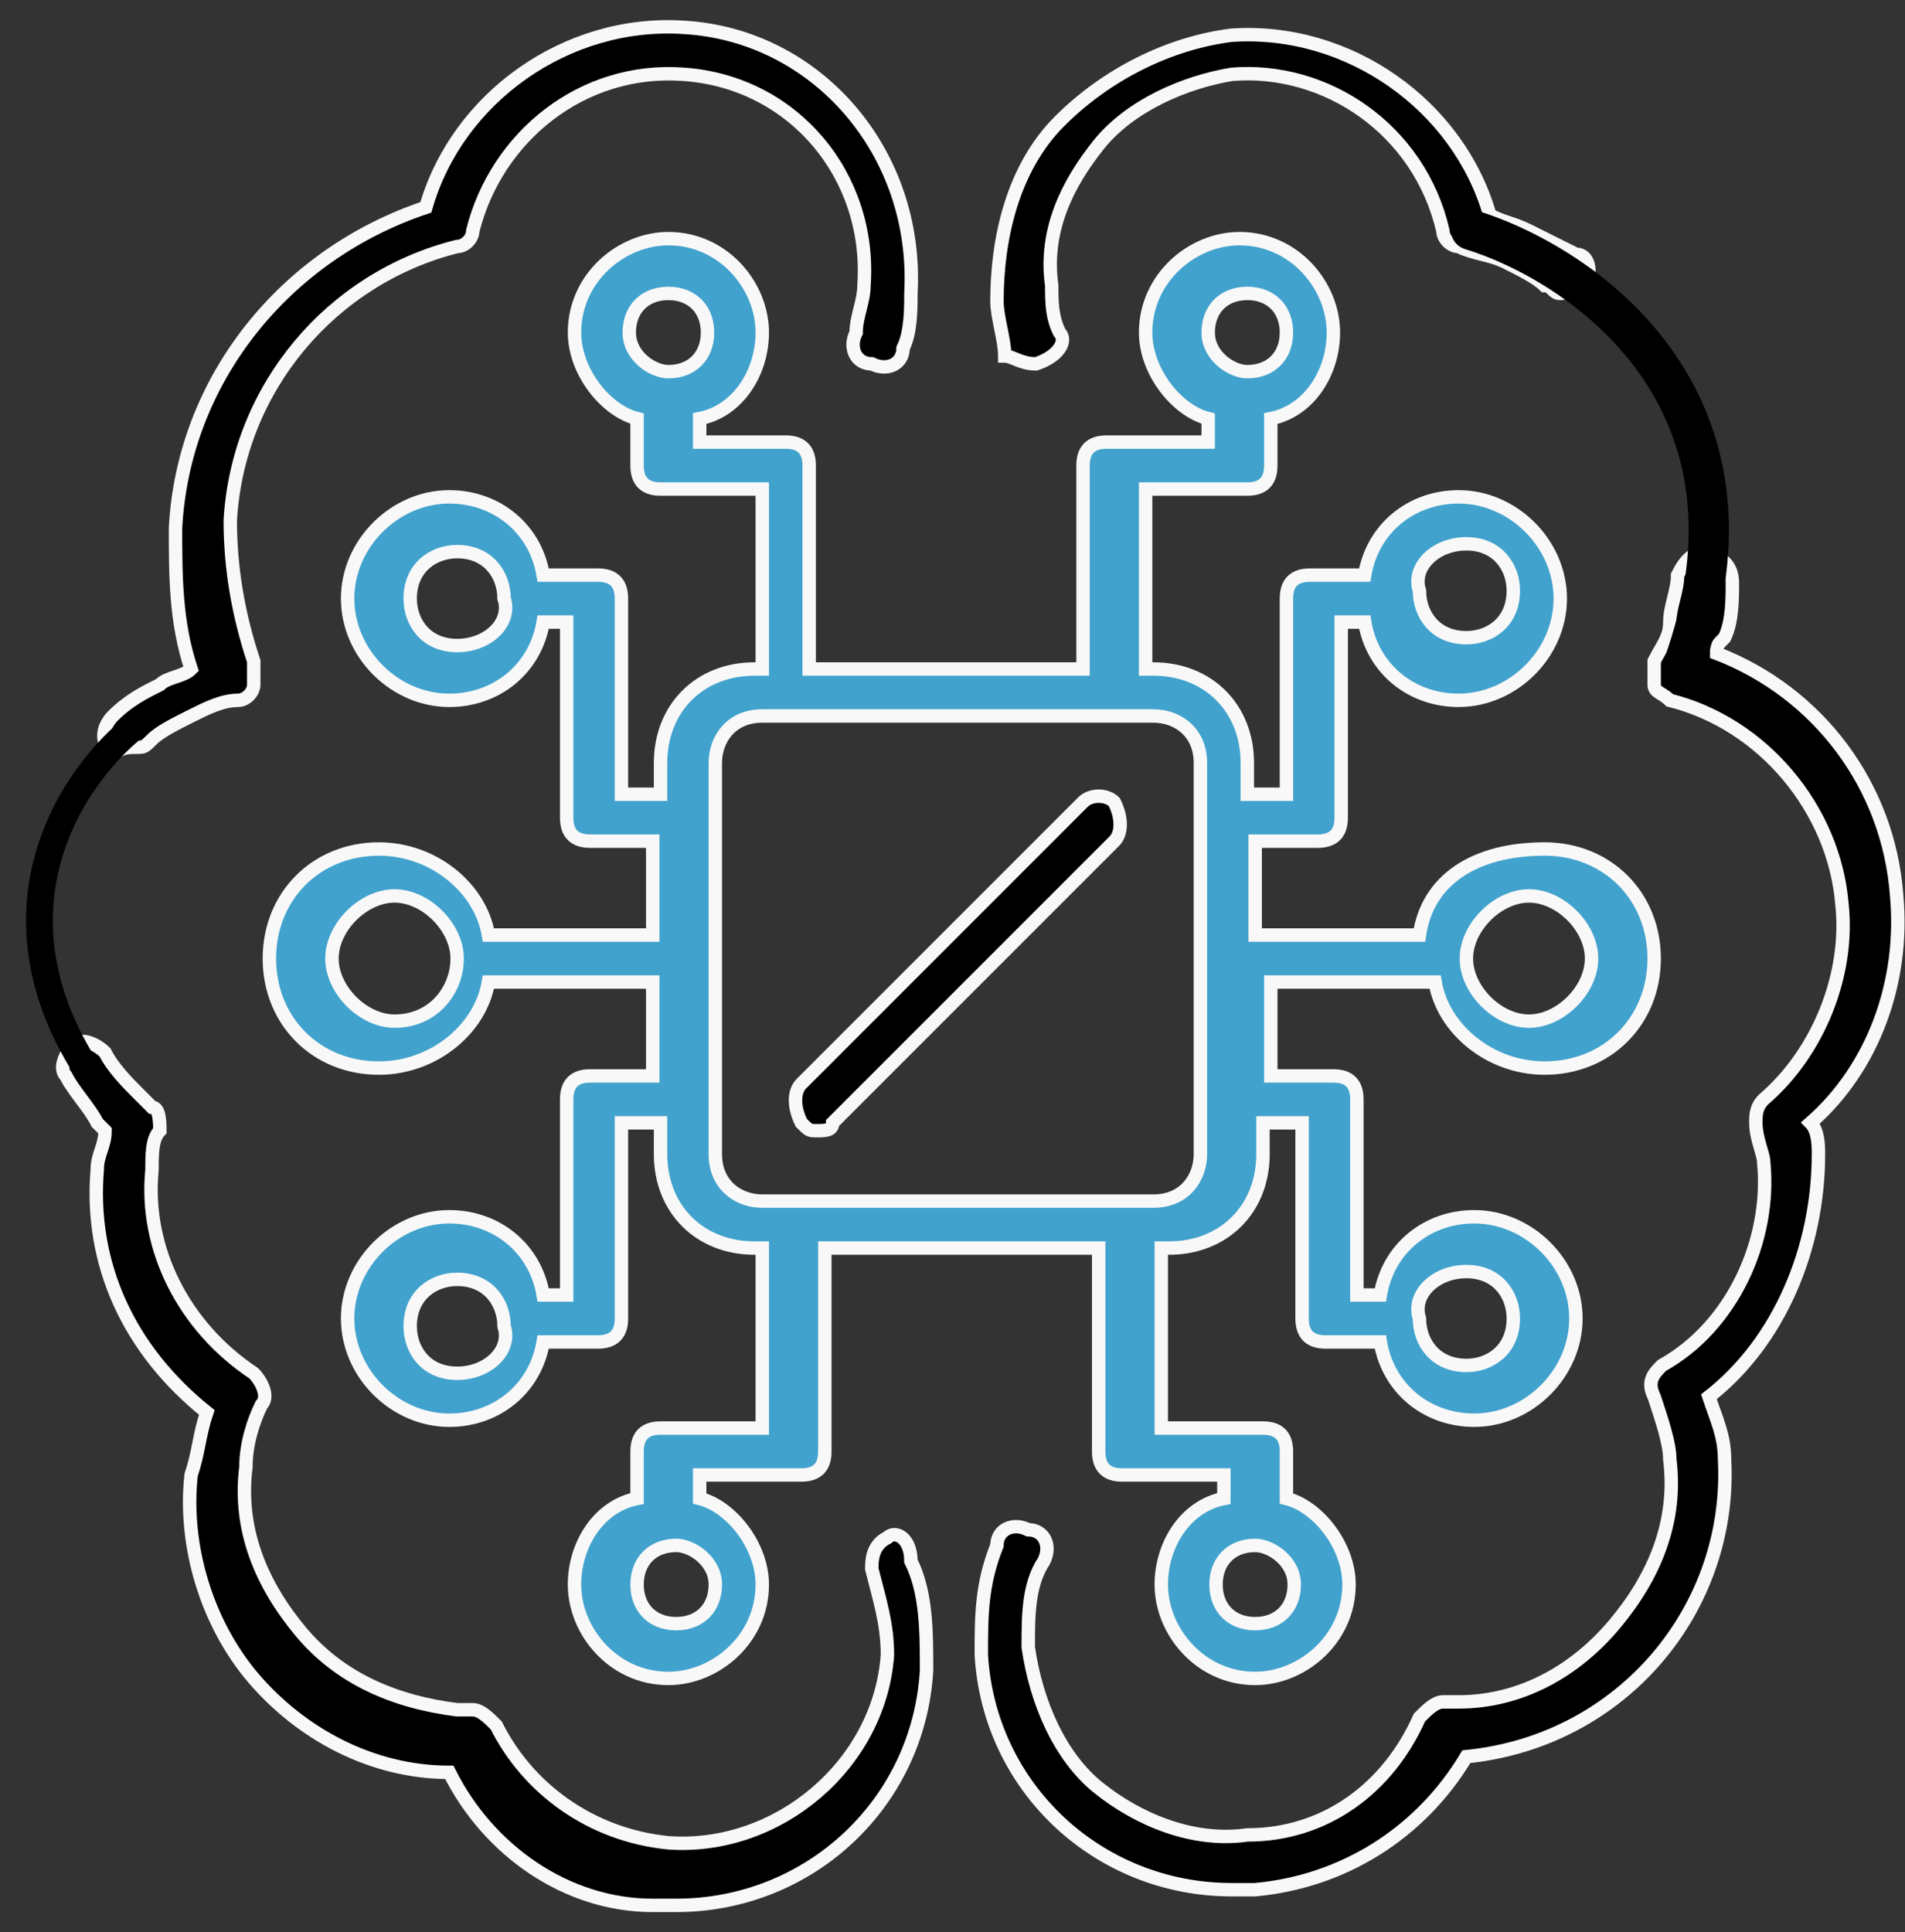 <?xml version="1.0" encoding="UTF-8"?> <svg xmlns="http://www.w3.org/2000/svg" width="71" height="72" viewBox="0 0 71 72" fill="none"><rect x="0" y="0" width="71" height="72" fill="#333333" stroke="none"/> <path d="M67.482 41.842C69.815 39.801 70.981 36.594 70.69 33.386C70.398 29.304 67.774 25.805 63.983 24.347C63.983 24.055 63.983 24.055 64.275 23.764C64.566 23.18 64.566 22.306 64.566 21.723C64.566 21.139 64.275 20.848 63.692 20.556C63.108 20.556 62.817 20.848 62.525 21.431C62.525 22.014 62.234 22.597 62.234 23.18C62.234 23.764 61.942 24.055 61.651 24.638C61.651 24.93 61.651 25.222 61.651 25.513C61.651 25.805 61.942 25.805 62.234 26.096C65.733 26.971 68.357 30.179 68.649 33.678C68.94 36.302 67.774 39.218 65.733 40.968C65.441 41.259 65.441 41.551 65.441 41.842C65.441 42.425 65.733 43.009 65.733 43.3C66.024 46.216 64.566 49.424 61.942 50.882C61.651 51.173 61.359 51.465 61.651 52.048C61.942 52.923 62.234 53.797 62.234 54.381C62.525 56.713 61.651 58.755 60.193 60.504C58.735 62.254 56.694 63.42 54.361 63.42C54.069 63.42 54.069 63.42 53.778 63.42C53.486 63.42 53.194 63.712 52.903 64.003C51.736 66.627 49.404 68.377 46.488 68.377C44.447 68.669 42.406 67.794 40.948 66.627C39.49 65.461 38.615 63.42 38.323 61.379C38.323 60.212 38.323 59.046 38.907 58.171C39.198 57.588 38.907 57.005 38.323 57.005C37.74 56.713 37.157 57.005 37.157 57.588C36.574 59.046 36.574 60.212 36.574 61.67C36.865 66.627 40.948 70.418 45.905 70.418C46.196 70.418 46.488 70.418 46.779 70.418C49.987 70.126 52.903 68.377 54.652 65.461C60.484 64.878 64.566 59.921 64.275 54.381C64.275 53.506 63.983 52.923 63.692 52.048C66.316 50.007 67.774 46.508 67.774 43.009C67.774 42.717 67.774 42.134 67.482 41.842Z" fill="black" stroke="#F8F8F8" stroke-width="0.5" stroke-miterlimit="10"></path> <path d="M38.615 13.559C39.49 13.267 39.781 12.684 39.49 12.392C39.198 11.809 39.198 11.226 39.198 10.643C38.907 8.602 39.781 6.852 40.948 5.394C42.114 3.936 44.155 3.061 45.905 2.77C49.404 2.478 52.903 4.811 53.778 8.602C53.778 8.893 54.069 9.185 54.361 9.185C54.944 9.476 55.527 9.476 56.11 9.768C56.694 10.059 57.277 10.351 57.568 10.643C57.86 10.643 57.86 10.934 58.151 10.934C58.443 10.934 58.735 10.643 59.026 10.643C59.318 10.351 59.318 9.476 58.735 9.476C58.151 9.185 57.568 8.893 56.985 8.602C56.402 8.31 56.11 8.31 55.527 8.018C54.361 3.936 50.279 1.02 45.905 1.312C43.572 1.603 41.239 2.77 39.49 4.519C37.74 6.269 37.157 8.893 37.157 11.226C37.157 11.809 37.449 12.684 37.449 13.267C37.74 13.267 38.032 13.559 38.615 13.559Z" fill="black" stroke="#F8F8F8" stroke-width="0.5" stroke-miterlimit="10"></path> <path d="M55.042 7.847C54.646 7.726 54.226 7.949 54.105 8.345C53.983 8.741 54.206 9.16 54.602 9.282L55.042 7.847ZM54.602 9.282C56.557 9.881 59.282 11.378 61.073 13.88C62.833 16.339 63.742 19.836 62.007 24.606L63.417 25.118C65.315 19.899 64.35 15.882 62.293 13.007C60.266 10.175 57.23 8.518 55.042 7.847L54.602 9.282Z" fill="black"></path> <path d="M52.903 34.844H46.78V31.345H49.113C49.696 31.345 49.987 31.054 49.987 30.471V23.181H50.862C51.154 24.93 52.612 26.097 54.361 26.097C56.402 26.097 58.152 24.347 58.152 22.306C58.152 20.265 56.402 18.515 54.361 18.515C52.612 18.515 51.154 19.682 50.862 21.431H48.821C48.238 21.431 47.946 21.723 47.946 22.306V29.596H46.488V28.429C46.488 26.388 45.03 24.93 42.989 24.93H42.698V18.224H46.488C47.072 18.224 47.363 17.932 47.363 17.349V15.599C48.821 15.308 49.696 13.85 49.696 12.392C49.696 10.642 48.238 8.893 46.197 8.893C44.447 8.893 42.698 10.351 42.698 12.392C42.698 13.85 43.864 15.308 45.03 15.599V16.474H41.24C40.657 16.474 40.365 16.766 40.365 17.349V24.93H30.159V17.349C30.159 16.766 29.868 16.474 29.285 16.474H26.077V15.599C27.535 15.308 28.41 13.85 28.41 12.392C28.41 10.642 26.952 8.893 24.911 8.893C23.161 8.893 21.412 10.351 21.412 12.392C21.412 13.85 22.578 15.308 23.744 15.599V17.349C23.744 17.932 24.036 18.224 24.619 18.224H28.41V24.93H28.118C26.077 24.93 24.619 26.388 24.619 28.429V29.596H23.161V22.306C23.161 21.723 22.869 21.431 22.286 21.431H20.245C19.954 19.682 18.496 18.515 16.746 18.515C14.705 18.515 12.956 20.265 12.956 22.306C12.956 24.347 14.705 26.097 16.746 26.097C18.496 26.097 19.954 24.93 20.245 23.181H21.12V30.471C21.12 31.054 21.412 31.345 21.995 31.345H24.328V34.844H18.204C17.913 33.095 16.163 31.637 14.122 31.637C11.789 31.637 10.04 33.386 10.04 35.719C10.04 38.052 11.789 39.801 14.122 39.801C16.163 39.801 17.913 38.343 18.204 36.594H24.328V40.093H21.995C21.412 40.093 21.12 40.385 21.12 40.968V48.258H20.245C19.954 46.508 18.496 45.342 16.746 45.342C14.705 45.342 12.956 47.091 12.956 49.132C12.956 51.173 14.705 52.923 16.746 52.923C18.496 52.923 19.954 51.757 20.245 50.007H22.286C22.869 50.007 23.161 49.715 23.161 49.132V41.843H24.619V43.009C24.619 45.05 26.077 46.508 28.118 46.508H28.41V53.215H24.619C24.036 53.215 23.744 53.506 23.744 54.089V55.839C22.286 56.13 21.412 57.588 21.412 59.046C21.412 60.796 22.869 62.545 24.911 62.545C26.66 62.545 28.41 61.087 28.41 59.046C28.41 57.588 27.243 56.13 26.077 55.839V54.964H29.868C30.451 54.964 30.742 54.672 30.742 54.089V46.508H40.948V54.089C40.948 54.672 41.24 54.964 41.823 54.964H45.614V55.839C44.156 56.13 43.281 57.588 43.281 59.046C43.281 60.796 44.739 62.545 46.78 62.545C48.529 62.545 50.279 61.087 50.279 59.046C50.279 57.588 49.113 56.13 47.946 55.839V54.089C47.946 53.506 47.655 53.215 47.072 53.215H43.281V46.508H43.572C45.614 46.508 47.072 45.05 47.072 43.009V41.843H48.529V49.132C48.529 49.715 48.821 50.007 49.404 50.007H51.445C51.737 51.757 53.195 52.923 54.944 52.923C56.986 52.923 58.735 51.173 58.735 49.132C58.735 47.091 56.986 45.342 54.944 45.342C53.195 45.342 51.737 46.508 51.445 48.258H50.571V40.968C50.571 40.385 50.279 40.093 49.696 40.093H47.363V36.594H53.486C53.778 38.343 55.528 39.801 57.569 39.801C59.901 39.801 61.651 38.052 61.651 35.719C61.651 33.386 59.901 31.637 57.569 31.637C54.944 31.637 53.195 32.803 52.903 34.844ZM54.653 20.265C55.819 20.265 56.402 21.14 56.402 22.014C56.402 23.181 55.528 23.764 54.653 23.764C53.486 23.764 52.903 22.889 52.903 22.014C52.612 21.14 53.486 20.265 54.653 20.265ZM45.03 12.392C45.03 11.517 45.614 10.934 46.488 10.934C47.363 10.934 47.946 11.517 47.946 12.392C47.946 13.267 47.363 13.85 46.488 13.85C45.905 13.85 45.03 13.267 45.03 12.392ZM23.453 12.392C23.453 11.517 24.036 10.934 24.911 10.934C25.785 10.934 26.369 11.517 26.369 12.392C26.369 13.267 25.785 13.85 24.911 13.85C24.328 13.85 23.453 13.267 23.453 12.392ZM17.038 24.055C15.871 24.055 15.288 23.181 15.288 22.306C15.288 21.14 16.163 20.556 17.038 20.556C18.204 20.556 18.787 21.431 18.787 22.306C19.079 23.181 18.204 24.055 17.038 24.055ZM14.705 38.052C13.539 38.052 12.372 36.886 12.372 35.719C12.372 34.553 13.539 33.386 14.705 33.386C15.871 33.386 17.038 34.553 17.038 35.719C17.038 36.886 16.163 38.052 14.705 38.052ZM17.038 51.173C15.871 51.173 15.288 50.299 15.288 49.424C15.288 48.258 16.163 47.674 17.038 47.674C18.204 47.674 18.787 48.549 18.787 49.424C19.079 50.299 18.204 51.173 17.038 51.173ZM26.66 59.046C26.66 59.921 26.077 60.504 25.202 60.504C24.328 60.504 23.744 59.921 23.744 59.046C23.744 58.172 24.328 57.588 25.202 57.588C25.785 57.588 26.66 58.172 26.66 59.046ZM48.238 59.046C48.238 59.921 47.655 60.504 46.78 60.504C45.905 60.504 45.322 59.921 45.322 59.046C45.322 58.172 45.905 57.588 46.78 57.588C47.363 57.588 48.238 58.172 48.238 59.046ZM54.653 47.383C55.819 47.383 56.402 48.258 56.402 49.132C56.402 50.299 55.528 50.882 54.653 50.882C53.486 50.882 52.903 50.007 52.903 49.132C52.612 48.258 53.486 47.383 54.653 47.383ZM44.739 43.009C44.739 43.884 44.156 44.758 42.989 44.758H28.41C27.535 44.758 26.66 44.175 26.66 43.009V28.429C26.66 27.555 27.243 26.68 28.41 26.68H42.989C43.864 26.68 44.739 27.263 44.739 28.429V43.009ZM59.318 35.719C59.318 36.886 58.152 38.052 56.986 38.052C55.819 38.052 54.653 36.886 54.653 35.719C54.653 34.553 55.819 33.386 56.986 33.386C58.152 33.386 59.318 34.553 59.318 35.719Z" fill="#41A2CD" stroke="#F8F8F8" stroke-width="0.5" stroke-miterlimit="10"></path> <path d="M33.075 57.298C32.492 57.589 32.492 58.172 32.492 58.464C32.783 59.63 33.075 60.505 33.075 61.672C32.783 65.754 28.993 68.961 24.91 68.67C21.994 68.378 19.662 66.629 18.495 64.296C18.204 64.004 17.912 63.713 17.621 63.713C17.329 63.713 17.329 63.713 17.038 63.713C14.705 63.421 12.664 62.546 11.206 60.797C9.748 59.047 8.873 57.006 9.165 54.673C9.165 53.798 9.456 52.924 9.748 52.341C10.039 52.049 9.748 51.466 9.456 51.174C6.832 49.425 5.374 46.509 5.665 43.593C5.665 43.01 5.665 42.426 5.957 42.135C5.957 41.843 5.957 41.26 5.665 41.26C5.374 40.969 5.374 40.969 5.082 40.677C4.791 40.385 4.207 39.802 3.916 39.219C3.624 38.927 3.041 38.636 2.75 38.927C2.458 39.219 2.166 39.802 2.458 40.094C2.75 40.677 3.333 41.26 3.624 41.843L3.916 42.135C3.916 42.718 3.624 43.01 3.624 43.593C3.333 47.092 4.791 50.3 7.707 52.632C7.415 53.507 7.415 54.09 7.123 54.965C6.832 57.589 7.707 60.505 9.456 62.546C11.206 64.587 13.83 66.045 16.746 66.045C18.204 68.961 21.12 71.002 24.327 71.002C24.619 71.002 24.91 71.002 25.202 71.002C30.159 71.002 34.241 67.212 34.533 62.255C34.533 60.797 34.533 59.339 33.95 58.172C33.95 57.298 33.367 57.006 33.075 57.298Z" fill="black" stroke="#F8F8F8" stroke-width="0.5" stroke-miterlimit="10"></path> <path d="M5.083 27.846C5.374 27.846 5.374 27.846 5.666 27.555C5.958 27.263 6.541 26.972 7.124 26.68C7.707 26.389 8.29 26.097 8.873 26.097C9.165 26.097 9.457 25.805 9.457 25.514C9.457 25.222 9.457 24.93 9.457 24.639C8.873 22.889 8.582 21.14 8.582 19.39C8.873 14.433 12.373 10.351 17.038 9.185C17.33 9.185 17.621 8.893 17.621 8.601C18.496 5.102 21.703 2.478 25.494 2.77C29.576 3.061 32.492 6.56 32.201 10.643C32.201 11.226 31.909 11.809 31.909 12.392C31.617 12.975 31.909 13.559 32.492 13.559C33.075 13.85 33.659 13.559 33.659 12.975C33.95 12.392 33.95 11.517 33.95 10.934C34.242 5.686 30.451 1.312 25.494 1.02C21.12 0.728 17.038 3.644 15.872 7.727C10.623 9.476 6.832 14.142 6.541 19.682C6.541 21.431 6.541 23.181 7.124 24.93C6.832 25.222 6.249 25.222 5.958 25.514C5.374 25.805 4.791 26.097 4.208 26.68C3.916 26.972 3.625 27.555 4.208 28.138C4.5 27.846 4.791 27.846 5.083 27.846Z" fill="black" stroke="#F8F8F8" stroke-width="0.5" stroke-miterlimit="10"></path> <path d="M40.364 29.887L29.867 40.384C29.576 40.676 29.576 41.259 29.867 41.842C30.159 42.134 30.159 42.134 30.45 42.134C30.742 42.134 31.034 42.134 31.034 41.842L41.531 31.345C41.822 31.053 41.822 30.47 41.531 29.887C41.239 29.596 40.656 29.596 40.364 29.887Z" fill="black" stroke="#F8F8F8" stroke-width="0.5" stroke-miterlimit="10"></path> <path d="M5.11 27.006C2.749 28.814 -0.866 34.012 3.561 40.343" stroke="black"></path> </svg> 